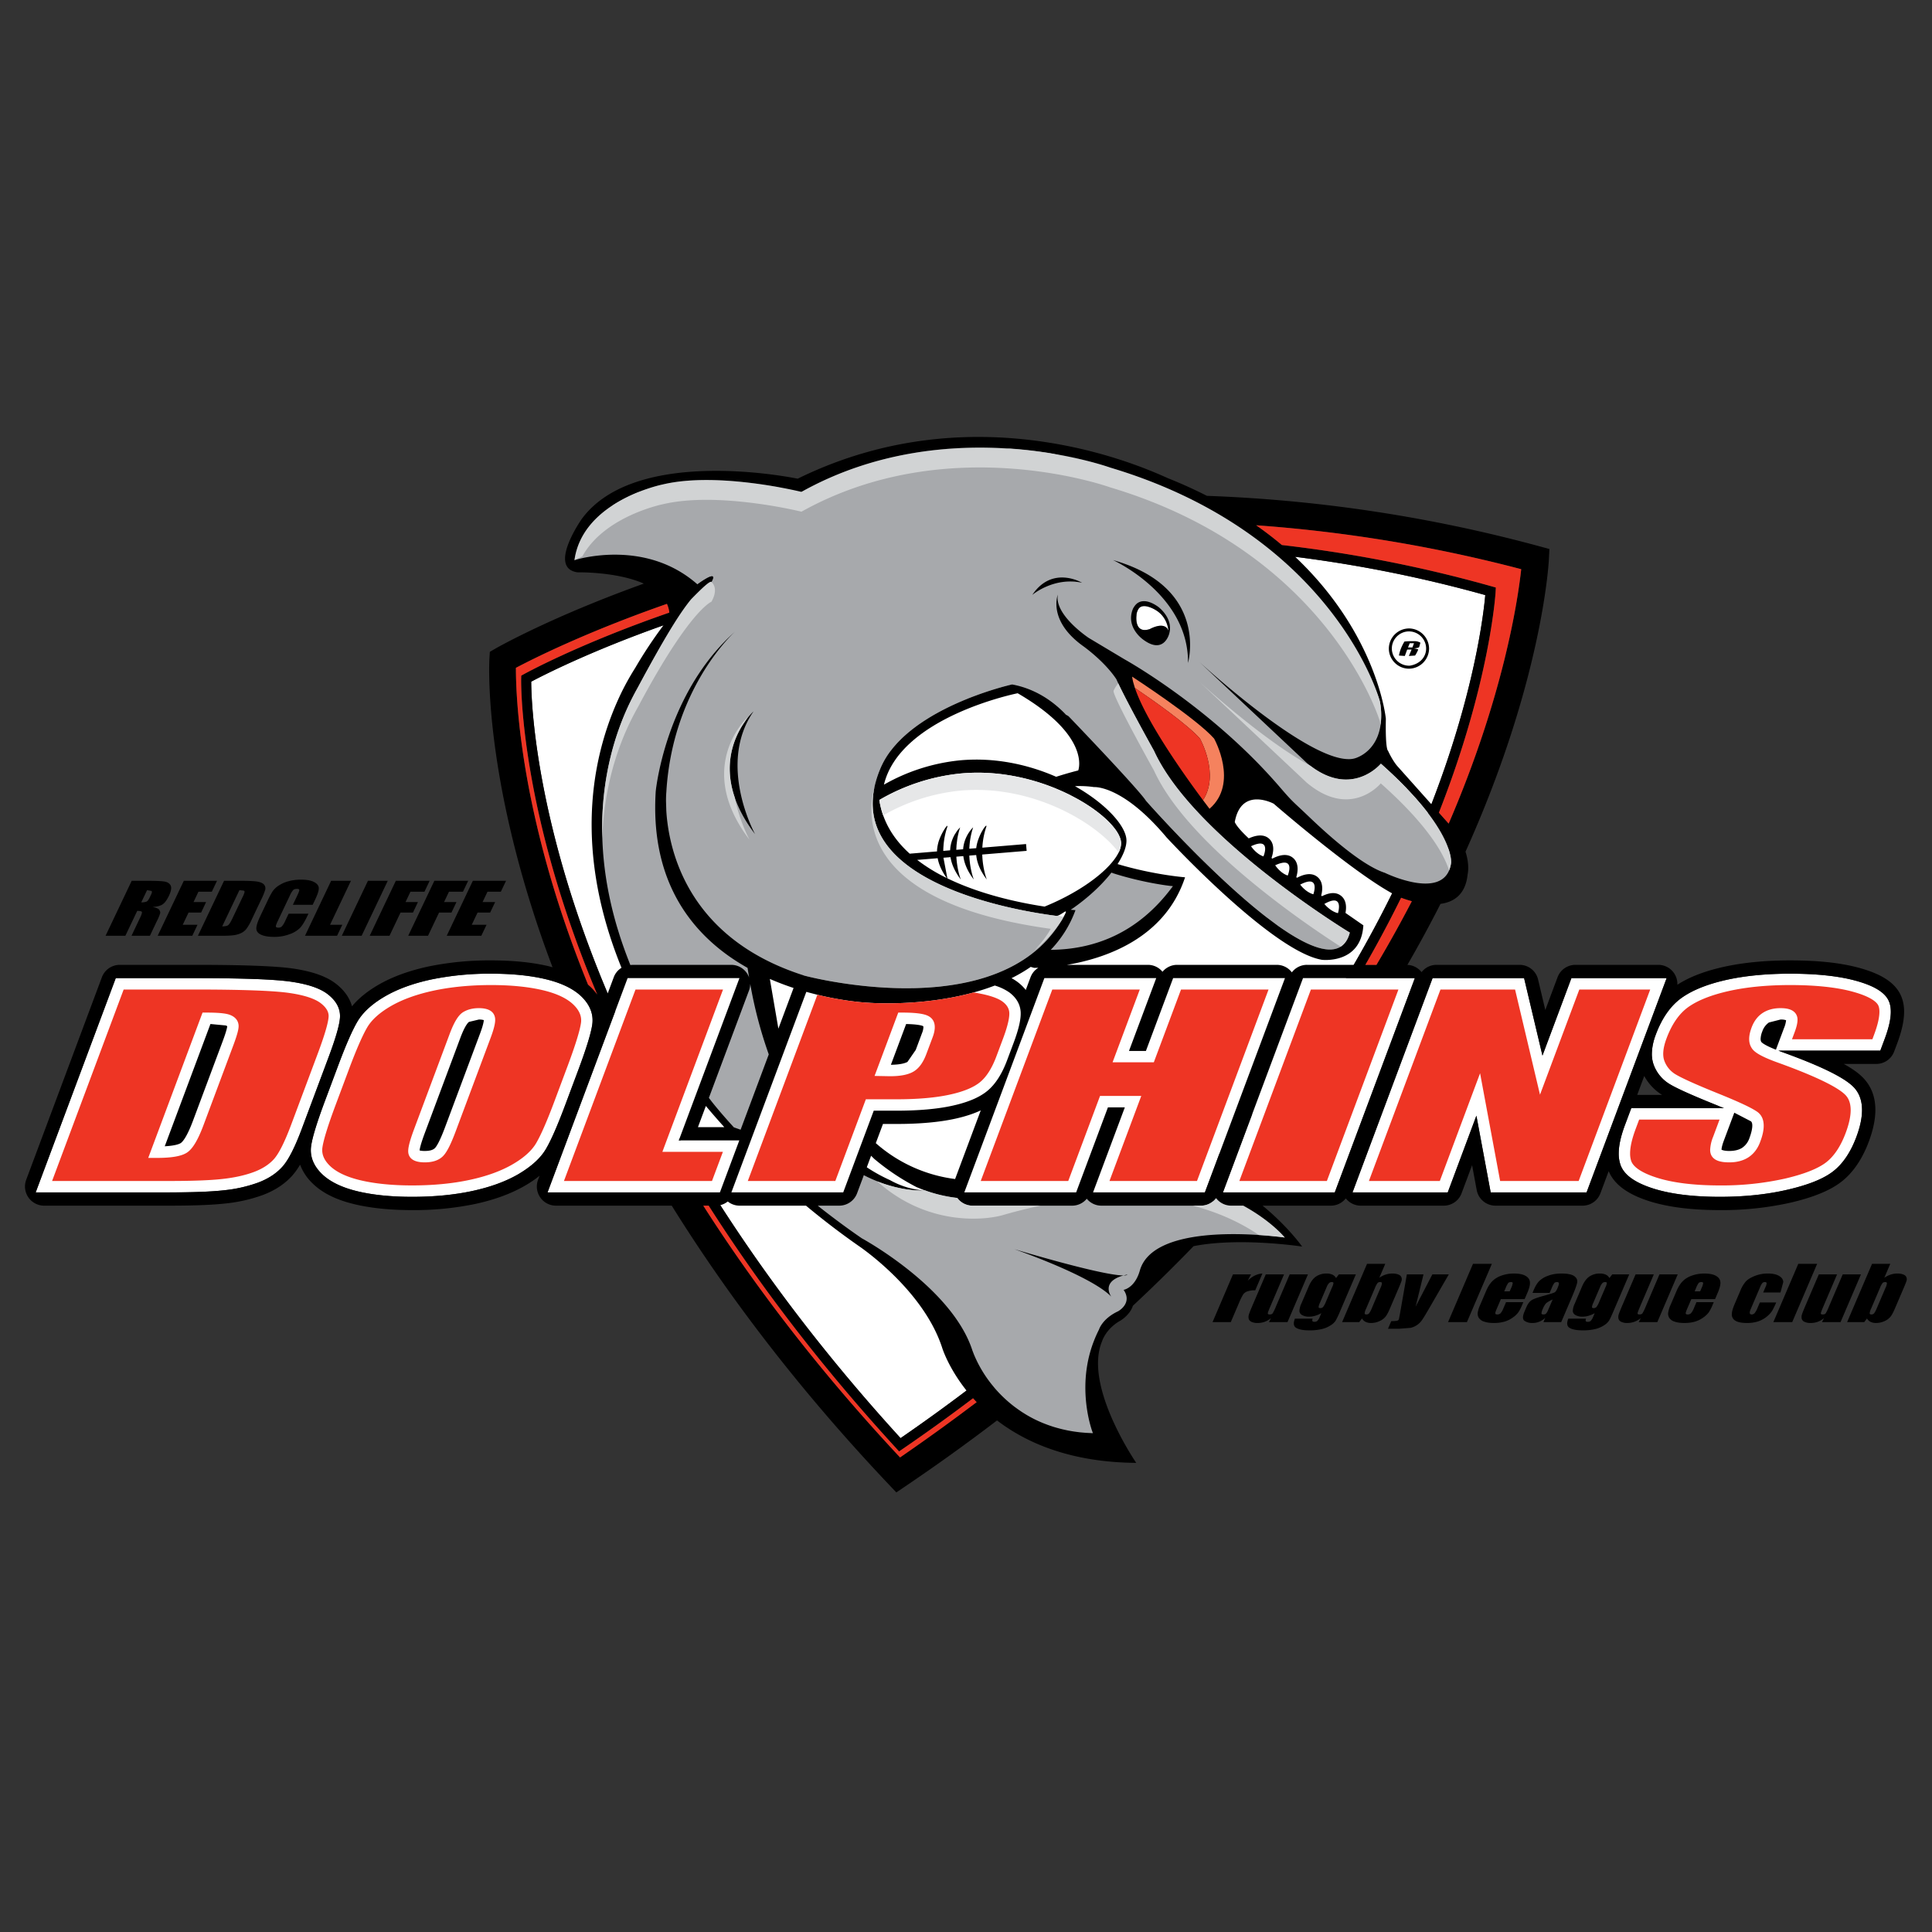 <svg clip-rule="evenodd" fill-rule="evenodd" stroke-linejoin="round" stroke-miterlimit="1.414" viewBox="0 0 80 80" xmlns="http://www.w3.org/2000/svg"><rect x="0" y="0" width="80" height="80" fill="#333333" stroke="none"/><path d="m25.479 41.866a47.613 47.613 0 0 1 -1.708-4.441c-1.673-5.115-1.772-8.548-1.775-9.199.707-.377 4.978-2.568 11.476-4.091 6.512-1.526 16.649-2.669 28.03.506-.079.903-.6 5.403-3.411 11.425a49.046 49.046 0 0 1 -2.36 4.437h2.855l-3.315 8.872h-4.631l1.219-3.261a56.68 56.68 0 0 1 -1.377 1.682l-.59 1.579h-.801c-3.362 3.679-7.322 7.093-11.8 10.175-3.256-3.567-5.805-7.003-7.801-10.175h-6.817zm48.162 1.64.134.05c1.658.598 2.641 1.085 3.008 1.488.213.237.32.545.32.921 0 .322-.078.694-.234 1.113-.239.638-.565 1.119-.968 1.429-.4.308-1.016.555-1.885.757-.842.195-1.782.294-2.796.294-1.117 0-2.047-.116-2.763-.344-.779-.249-1.224-.576-1.363-1.001a1.437 1.437 0 0 1 -.066-.451c0-.325.085-.711.256-1.169l.264-.705h3.835a26.603 26.603 0 0 0 -.464-.191c-.905-.367-1.483-.628-1.768-.799a1.56 1.56 0 0 1 -.67-.793 1.294 1.294 0 0 1 -.081-.465c0-.241.055-.51.165-.804.257-.687.619-1.199 1.076-1.523.444-.314 1.064-.562 1.843-.737.766-.171 1.655-.257 2.643-.257 1.081 0 1.984.095 2.684.282.757.204 1.209.47 1.384.814.066.133.099.292.099.481 0 .299-.084.672-.253 1.125l-.181.485zm-52.18 5.116c-.522.302-1.166.537-1.916.697-.741.159-1.575.239-2.479.239-.86 0-1.618-.076-2.252-.227-.657-.156-1.158-.4-1.488-.724-.355-.349-.504-.741-.441-1.164.054-.366.242-.977.575-1.867l.538-1.44c.324-.866.585-1.465.801-1.833.226-.385.613-.738 1.148-1.048.521-.302 1.166-.537 1.916-.697a11.936 11.936 0 0 1 2.48-.239c.86 0 1.617.076 2.251.227.658.157 1.158.4 1.488.724.356.349.504.741.441 1.165-.054.365-.242.975-.575 1.866l-.538 1.44c-.324.867-.586 1.466-.801 1.832-.227.387-.613.74-1.148 1.049zm38.487.753h-3.943l3.315-8.872h3.79l.76 3.208 1.199-3.208h3.943l-3.315 8.872h-3.971l-.591-3.177zm-52.938 0h-5.532l3.316-8.872h3.243c2.018 0 3.33.048 4.012.147.713.104 1.214.276 1.532.526.344.27.511.584.498.933-.011.3-.167.848-.476 1.675l-1.099 2.941c-.295.789-.56 1.309-.811 1.588-.253.281-.595.503-1.015.66a5.959 5.959 0 0 1 -1.401.314c-.514.058-1.277.088-2.267.088zm21.133-2.245-.035.093h.088l-.009-.016z" fill="#fff"/><path d="m57.175 31.619s.3-.741-.038-2.574c0 0-2.848-7.838-14.812-10.588l-9.138 1.911h-7.429l-1.971 2.827 5.092 1.002s.909-.68.579-.099c0 0-7.853 6.683-3.355 15.858l4.916.521 2.284-.08s8.184 2.203 10.742-2.437c0 0-9.662-.905-7.629-6.043l-.001.004c.974-2.579 5.491-3.58 5.491-3.58l2.232 1.252c.04.018 3.315 3.564 3.315 3.564s7.596 8.637 8.438 5.46l-5.874-4.799 2.523-1.282s3.412 3.587 6.672 4.819l1.235-1.618zm-9.567-5.569c-.658.213-.548-.566-.548-.566 0-.168.104-.298.104-.298.207-.237.7.081.7.081.389.239.494.62.52.849-.164-.423-.776-.066-.776-.066zm-16.589 14.543-2.14 4.865s1.933 1.611 2.019 1.661l1.154-3.296s-.484-2.264-1.033-3.23zm22.183 10.652-3.185-1.608-10.388-.199-1.326-.143s-.443-.049-.658-.105c.187.051.38.087.581.105 0 0-1.097.072-2.457-.631-.484.863-1.148 1.196-1.903 1.26 0 0 4.35 3.384 5.978 6.068 0 0 2.703 4.104 5.757 4.182l-.325-4.182.744-1.283 1.844-1.745c.656-2.321 5.338-1.719 5.338-1.719zm-4.637-14.549-2.545-.559-1.682 1.535-.827 1.658c3.443.833 5.054-2.634 5.054-2.634z" fill="#a7a9ac" fill-rule="nonzero"/><path d="m74.212 54.746h-.781l1.032-2.413h.781z"/><g fill-rule="nonzero"><path d="m39.202 36.357a7.061 7.061 0 0 1 -1.223-.75l.848-.07c.045.246.159.521.375.82zm17.794 3.595h-.459a49.582 49.582 0 0 0 1.483-2.777c.144.055.292.102.441.142a52.088 52.088 0 0 1 -1.465 2.635zm11.826 5.385h-1.029l.292-.782c.174.32.428.589.737.782zm-13.42-7.525c-.325-.077-.563-.382-.563-.382.836-.473.563.382.563.382zm-1.019-.782c-.321-.088-.545-.4-.545-.4.851-.443.545.4.545.4zm-1.061-.776c-.314-.103-.519-.425-.519-.425.869-.4.519.425.519.425zm-1.005-.793c-.311-.101-.514-.421-.514-.421.864-.402.514.421.514.421zm-22.326 11.211h-1.09l.327-.876c.231.276.486.569.763.876zm1.887-6.136c.322.139.649.264.982.374l-.629 1.684zm4.684 6.005h.557c.949 0 1.763-.072 2.421-.215.414-.09.768-.206 1.071-.347l-1.062 2.842a6.131 6.131 0 0 1 -3.284-1.486zm-5.895.238-.279-.098c-.611-.667-.933-1.087-.933-1.087l-.102-.133 1.662-4.448a.783.783 0 0 0 .05-.275c.173.994.43 1.971.768 2.922zm20.313 3.145h.501c1.183.649 1.721 1.321 1.721 1.321s-1.746-.257-3.364-.08c-1.213.133-2.355.509-2.633 1.422-.204.751-.679.823-.679.823.384.557-.226.886-.226.886-.664.31-.794.761-.794.761-.082.16-.152.319-.213.478-.551 1.42-.329 2.77-.161 3.417l.018.065.005.02.015.051.007.025.012.038.009.03.008.025.016.046.033.093-.269-.013-.089-.007-.171-.015-.105-.013-.148-.02-.11-.018-.133-.024-.114-.024-.121-.027-.115-.029-.111-.03-.118-.034-.097-.031-.123-.042-.075-.027-.147-.057a5.05 5.05 0 0 1 -.707-.35l-.017-.01-.149-.093-.019-.012-.159-.109-.146-.106a5.404 5.404 0 0 1 -.824-.776l-.133-.163a5.197 5.197 0 0 1 -.598-.945l-.064-.136-.059-.136-.008-.019-.044-.115-.01-.024-.045-.132c-.915-2.568-4.539-4.531-4.539-4.531a30.023 30.023 0 0 1 -1.822-1.353h.886a.792.792 0 0 0 .737-.511l.28-.749c1.231.637 2.247.637 2.428.632l.029-.001-.165-.02-.156-.025-.099-.02a3.516 3.516 0 0 1 -.954-.364 6.85 6.85 0 0 1 -.96-.531l.178-.478.127.126a9.413 9.413 0 0 0 1.744 1.167c.54.234 1.111.387 1.696.453l.029.034.031.038.019.019.058.052.066.05.076.044.094.039.076.023.036.007.055.01.093.005h4.127a.785.785 0 0 0 .604-.287.78.78 0 0 0 .6.287h4.127a.785.785 0 0 0 .626-.312c.148.196.38.312.626.312zm-9.095-9.42c.275-.137.542-.292.795-.467l.138.04.177-.003a.774.774 0 0 0 -.322.389l-.198.529a1.865 1.865 0 0 0 -.59-.488zm14.169-.552h-1.935a.784.784 0 0 0 -.626.311.784.784 0 0 0 -.625-.311h-4.128a.783.783 0 0 0 -.603.287.782.782 0 0 0 -.601-.287h-3.356c1.573-.264 4.053-1.084 4.891-3.625 0 0-1.286-.097-2.795-.548.256-.398.386-.756.366-1.022-.043-.584-.865-1.488-2.129-2.203.264-.013.528 0 .79.038 0 0 1.171-.1 2.999 2.08 0 0 4.357 4.723 6.439 5.072 0 0 1.615.192 1.713-1.428l-.741-.514c.039-.199.055-.518-.181-.707-.259-.209-.594-.085-.79.014l-.034-.025c.05-.187.104-.553-.151-.767-.283-.238-.67-.065-.85.029l-.031-.023c.054-.176.134-.567-.13-.795-.286-.247-.686-.065-.861.025l-.035-.027c.065-.179.156-.551-.088-.787-.269-.26-.673-.104-.854-.023-.297-.278-.507-.514-.579-.676.267-1.488 1.613-.76 1.613-.76s3.192 2.773 4.903 3.712a48.64 48.64 0 0 1 -1.591 2.96zm-19.452-7.461c.677-2.82 5.538-3.785 5.538-3.785 3.073 1.789 2.507 3.197 2.507 3.197s-.352.083-.914.262c-1.145-.502-2.535-.817-3.994-.68a7.937 7.937 0 0 0 -3.137 1.006zm2.464 3.026.292-.024c.043.274.167.585.427.926 0 0-.154-.385-.184-.946l.288-.024c.036.284.159.611.434.97 0 0-.162-.405-.186-.991l.286-.023c.028.294.149.636.438 1.014 0 0-.17-.426-.188-1.035l1.838-.152-.024-.282-1.81.15c.014-.286.067-.57.157-.842s-.354.321-.41.863l-.287.023c.011-.274.056-.575.159-.886 0 0-.374.338-.415.908l-.284.023.012-.204.027-.221c.023-.149.058-.3.107-.455l.015-.051-.085.093-.046.059-.106.164-.045.091-.013.028-.032.08-.011.027-.034.112-.006.027-.02.099-.006.037-.013.135-.283.024.004-.123.01-.129c.021-.25.071-.491.148-.724s-.253.23-.365.629l-.02.08-.017.087-.005.041a.856.856 0 0 0 -.012.16l-.492.041-.64.053c-.65-.585-1.119-1.315-1.258-2.223a8.314 8.314 0 0 1 3.382-1.099c1.423-.132 2.795.161 3.918.621l.277.12.028.012.253.12.394.209.024.014.206.122.034.021.194.125.024.015.097.067.049.035.195.146.1.081.073.06.059.052.098.088.045.044.079.078.041.044.075.083.028.032.099.126.068.099.011.018.054.093.051.111.008.019.028.091.004.016.014.091c.052.698-1.258 1.883-3.167 2.66-1.075-.164-2.651-.501-4.025-1.17zm5.272 2.155c.707-.484 1.282-1.027 1.682-1.535 1.383.447 2.545.559 2.545.559-1.47 2.002-3.332 2.621-5.054 2.634.43-.451.785-.993 1.022-1.643zm-7.903-5.802-.019.047c-1.81 4.576 5.655 5.794 7.31 6.006.203.026.586-.446.319.037a4.987 4.987 0 0 1 -1.023 1.289c-1.472 1.321-3.623 1.676-5.528 1.671-2.271-.006-4.191-.523-4.191-.523-4.415-1.399-5.446-4.584-5.668-6.351a6.49 6.49 0 0 1 -.045-.482l-.012-.384c-.001-.238.013-.375.013-.375.247-4.198 2.662-6.483 2.838-6.644-2.391 2.127-3.069 5.263-3.232 6.279l-.016.106-.013.086-.016.138c-.216 3.454 1.237 5.546 3.021 6.814.252.178.513.343.782.494l.064.399a.788.788 0 0 0 -.74-.525h-4.127l-.049.004c-.166-.407-.315-.82-.449-1.239l-.093-.3c-1.458-4.882-.003-8.313.649-9.575l.075-.144.192-.353.179-.331.024-.043.356-.637.15-.26.036-.062.134-.227.043-.07.099-.163.062-.101.088-.142.061-.096.072-.113.092-.142.036-.054.143-.214c.151-.221.289-.414.416-.579l.117-.152.02-.025.092-.113.023-.027.102-.121c.435-.499.636-.575.636-.575.33-.581-.579.099-.579.099a4.819 4.819 0 0 0 -.744-.54c-1.665-.98-3.496-.673-4.125-.522l-.072.018-.042.011-.018.005-.027.007-.034.01-.03.009c.08-.576.322-1.052.645-1.446 1.066-1.301 3.021-1.691 3.021-1.691 1.509-.356 3.507-.111 4.702.099.626.111-.054.815 1.032.211a14.071 14.071 0 0 1 3.453-1.361c4.935-1.236 9.199.316 9.337.357l.413.128.147.048.25.083.235.083.149.053.286.107.088.033.315.126.048.019.333.139.021.009.345.153.339.158a17.441 17.441 0 0 1 4.422 2.997c2.242 2.101 3.263 4.243 3.617 5.127l.077.2.028.08.037.106.01.032c.04.206.059.416.056.626-.018 1.322-.896 1.655-.999 1.698a.842.842 0 0 1 -.325.065c-1.776.039-6.04-3.872-6.199-4.019l4.44 4.175c.156.132.323.251.498.355.428.251.816.339 1.152.334.883-.012 1.429-.648 1.429-.648l.286.259.218.204.056.053.2.195.049.049.156.158.054.055.358.385.073.082.194.226.053.063.139.172.023.029.08.104c.172.224.331.458.477.701l.079.138c.458.822.402 1.233.402 1.233-.124.886-.917.931-1.619.786a5.085 5.085 0 0 1 -.661-.19l-.094-.035-.022-.009-.095-.037-.158-.067-.052-.024-.038-.018a2.701 2.701 0 0 1 -.301-.121c-.867-.408-1.985-1.381-2.821-2.181-.695-.665-.671-.599-1.197-1.211a22.244 22.244 0 0 0 -1.673-1.746c-2.41-2.265-4.776-3.574-4.776-3.574l-1.5-.897c-.084-.057-1.43-.975-1.276-1.794-.003.007-.335.838.595 1.756.136.134.283.257.438.368 0 0 .144.101.349.271.302.251.736.652 1.04 1.108.355.799 1.417 2.71 1.548 2.946l.014.024c1.643 3.599 8.104 7.525 8.104 7.525-.138.52-.457.722-.893.699-.557-.03-1.306-.428-2.117-1.009l-.427-.319c-2.345-1.811-5.001-4.831-5.001-4.831-.397-.576-3.202-3.494-3.202-3.494l-.028-.021-.085-.049c-.523-.549-1.256-1.071-2.232-1.252 0 0-3.458.766-4.975 2.686a3.327 3.327 0 0 0 -.496.843zm.835 28.479c-3.403-3.64-6.065-7.16-8.148-10.425h.222c2.002 3.142 4.542 6.531 7.763 10.043l.122.134.149-.103a75.924 75.924 0 0 0 2.914-2.098l.15.162zm-6.645-10.425h2.75c.698.582 1.42 1.134 2.164 1.655 0 0 2.674 1.779 3.472 4.223 0 0 .246.818 1.01 1.777a76.502 76.502 0 0 1 -2.73 1.971c-3.076-3.37-5.521-6.623-7.465-9.648a.783.783 0 0 0 .309-.151.781.781 0 0 0 .49.173zm32.365-26.355c-.141 1.29-.733 5.266-3.004 10.535l-.404-.453c2.13-5.418 2.347-9.114 2.349-9.156l.009-.167-.16-.045a55.168 55.168 0 0 0 -8.701-1.715 15.05 15.05 0 0 0 -1.065-.819c3.707.268 7.381.877 10.976 1.82zm-9.36-.513c2.532.32 5.167.83 7.872 1.585-.067.758-.445 4.056-2.231 8.662l-1.409-1.579s-.182-.195-.389-.641c0 0-.112-.027-.088-1.323 0 0-.329-3.464-3.755-6.704zm-32.267 4.637v-.039c.733-.388 2.933-1.491 6.253-2.649.05.111.084.23.099.361-3.784 1.31-5.998 2.536-6.029 2.554l-.103.057-.003.119c-.001.036-.084 3.702 1.787 9.435a47.095 47.095 0 0 0 1.364 3.651 2.406 2.406 0 0 0 -.264-.306l-.118-.106a46.694 46.694 0 0 1 -1.273-3.518c-1.537-4.864-1.705-8.317-1.713-9.559zm4.389.943c-1.106 2.264-2.149 6.193-.017 11.438a.783.783 0 0 0 -.32.389l-.251.673a47.173 47.173 0 0 1 -1.393-3.711c-1.673-5.115-1.772-8.548-1.775-9.199.457-.243 2.403-1.245 5.476-2.333a18.384 18.384 0 0 0 -1.171 1.767c-.171.27-.36.596-.549.976zm7.712 12.455.028.008.299.078.055.014c1.209.294 2.094.329 2.094.329s2.182.183 4.388-.428c.292-.08.581-.175.864-.283.214.062.417.158.601.284.294.22.453.495.471.817l.001.064c0 .283-.095.676-.289 1.197l-.274.731c-.214.574-.491 1.002-.822 1.273s-.808.472-1.457.613c-.619.135-1.394.203-2.304.203h-.939l-1.264 3.383h-4.631l3.103-8.303zm16.428 8.283h-4.631l1.316-3.521h-.7l-1.316 3.521h-4.631l3.315-8.872h4.632l-1.128 3.015h.701l1.127-3.015h4.631zm5.378 0h-4.63l3.315-8.872h4.631zm10.427 0h-3.971l-.592-3.176-1.186 3.176h-3.943l3.315-8.872h3.789l.761 3.209 1.199-3.209h3.943zm12.162-5.869h-4.218l.133.05c1.658.598 2.642 1.085 3.008 1.489.214.237.321.545.321.921 0 .321-.078.693-.235 1.112-.238.638-.564 1.119-.968 1.43-.4.307-1.016.555-1.884.756-.842.196-1.783.295-2.796.295-1.117 0-2.047-.116-2.764-.345-.778-.249-1.224-.576-1.362-1.001a1.43 1.43 0 0 1 -.066-.45c0-.325.085-.712.255-1.169l.264-.706h3.835l-.463-.19c-.905-.367-1.484-.628-1.769-.8a1.558 1.558 0 0 1 -.669-.793 1.289 1.289 0 0 1 -.081-.464c.007-.276.063-.549.165-.805.256-.686.618-1.199 1.076-1.522.443-.315 1.063-.563 1.843-.738.766-.17 1.655-.257 2.642-.257 1.082 0 1.985.095 2.685.283.757.203 1.209.469 1.383.814.067.132.1.291.1.48 0 .3-.085.672-.254 1.125zm-49.751 3.717h2.505l-.803 2.152h-7.137l3.315-8.872h4.631zm-6.648 1.4c-.521.302-1.165.536-1.915.697-.742.158-1.576.239-2.48.239-.86 0-1.617-.076-2.251-.227-.658-.157-1.159-.401-1.489-.724-.355-.35-.503-.741-.44-1.165.054-.365.242-.976.575-1.867l.538-1.44c.323-.865.585-1.465.801-1.832.226-.386.612-.739 1.148-1.049.521-.302 1.165-.536 1.916-.697a11.933 11.933 0 0 1 2.479-.239c.86 0 1.618.076 2.252.228.657.156 1.158.4 1.488.723.355.349.503.741.441 1.165-.055.365-.243.976-.575 1.867l-.538 1.439c-.325.867-.587 1.467-.802 1.833-.216.369-.578.708-1.148 1.049zm-14.451.752h-5.531l3.315-8.872h3.243c2.018 0 3.331.049 4.013.148.713.104 1.214.276 1.531.525.344.27.512.584.499.934-.011.3-.167.847-.476 1.674l-1.1 2.942c-.294.789-.56 1.308-.811 1.587-.253.282-.594.504-1.015.66a5.842 5.842 0 0 1 -1.4.314c-.515.058-1.278.088-2.268.088zm1.027-9.422h-3.079a.792.792 0 0 0 -.737.511l-3.139 8.4a.794.794 0 0 0 .736 1.061h5.192c1.025 0 1.787-.03 2.33-.091a6.425 6.425 0 0 0 1.53-.345c.505-.188.92-.459 1.233-.808.122-.141.231-.293.324-.455.111.293.287.558.514.774.408.401.979.684 1.746.867.676.161 1.476.242 2.379.242.871.007 1.741-.077 2.595-.251.806-.173 1.505-.428 2.076-.76.225-.129.427-.267.607-.413l-.067.179a.793.793 0 0 0 .737 1.061h4.802c2.234 3.59 5.156 7.494 8.977 11.533l.323.341.388-.263a80.167 80.167 0 0 0 3.782-2.718c1.226.938 3.062 1.737 5.764 1.757 0 0-2.191-3.182-1.417-5.03 0 0 .153-.524.769-.864 0 0 .389-.23.509-.611a68.018 68.018 0 0 0 2.513-2.468c1.913-.379 4.496.017 4.496.017s-.569-.814-1.638-1.694h2.826a.79.79 0 0 0 .62-.302c.148.19.376.301.617.302h3.44a.788.788 0 0 0 .736-.511l.436-1.165.192 1.034c.071.37.397.641.774.642h3.611a.788.788 0 0 0 .736-.511l.343-.918c.229.548.778.955 1.677 1.242.771.246 1.757.371 2.931.371.982.008 1.961-.096 2.92-.308.947-.221 1.632-.501 2.096-.857.486-.374.873-.937 1.148-1.673.18-.484.271-.922.271-1.312 0-.511-.155-.94-.464-1.283-.147-.162-.376-.36-.845-.62h1.349a.79.79 0 0 0 .737-.511l.124-.331c.193-.517.289-.951.289-1.32 0-.275-.053-.514-.159-.725-.253-.5-.803-.849-1.732-1.099-.758-.203-1.682-.301-2.828-.301-1.027 0-1.957.091-2.762.27-.791.178-1.416.42-1.908.738l.001-.039a.792.792 0 0 0 -.785-.785h-3.44a.79.79 0 0 0 -.736.511l-.508 1.359-.3-1.265a.787.787 0 0 0 -.765-.605h-3.44a.784.784 0 0 0 -.619.303.784.784 0 0 0 -.587-.301c.48-.83.937-1.672 1.371-2.527.548-.073 1.041-.383 1.124-1.228 0 0 .094-.369-.089-.932 3.154-7.003 3.441-11.878 3.452-12.089l.023-.445-.431-.117a60.962 60.962 0 0 0 -13.75-2.084 19.6 19.6 0 0 0 -1.57-.712c-.534-.214-7.681-3.778-15.378.002 0 0-6.679-1.418-8.941 1.669 0 0-1.427 2.027-.177 2.208 0 0 1.619-.035 2.748.467-3.796 1.365-5.984 2.6-6.116 2.675l-.26.149-.018.299c-.009.162-.207 4.048 1.737 10.231.268.852.561 1.697.878 2.532l-.158-.042c-.676-.161-1.477-.242-2.38-.242a12.497 12.497 0 0 0 -2.595.251c-.806.173-1.505.428-2.076.759-.458.265-.825.564-1.096.891-.081-.294-.267-.622-.655-.927-.395-.31-.981-.518-1.791-.637-.71-.103-2.048-.153-4.093-.153zm36.768-15.822s-1.231-.737-2.059.504c0 0 .884-.758 2.059-.504zm2.804 1.92c-.658.213-.548-.566-.548-.566 0-.168.104-.298.104-.298.207-.237.7.081.7.081.389.239.494.62.52.849-.147-.378-.652-.133-.776-.066zm.355-.921c-.571-.406-.851-.184-.933-.092-.06.063-.111.158-.111.158-.339.8.447 1.311.447 1.311.839.6 1.05-.27 1.05-.27l.004-.017c.148-.566-.334-.992-.457-1.09zm1.23 2.323s.895-3.129-3.106-4.26c0 0 3.139 1.42 3.106 4.26zm-17.928 7.087s-1.588-2.88-.063-5.082c0 0-2.258 2.041.063 5.082zm27.105-6.974h-.027a.717.717 0 0 1 -.71-.71c0-.389.321-.71.71-.71l.027.001c.379.014.683.33.683.709 0 .35-.258.645-.683.71zm0-1.542h-.028a.84.84 0 0 0 -.833.833c0 .456.376.833.833.833l.029-.001a.84.84 0 0 0 .804-.832.841.841 0 0 0 -.805-.833zm.18.612-.065.174h-.182l.036-.088.036-.086zm-.282.263h.182l-.112.264.257-.017c.05-.076.093-.157.128-.241 0-.009-.005-.015-.014-.019l-.025-.008-.046-.011-.047-.01-.054-.006.029-.002a.93.93 0 0 0 .164-.031l.034-.021.05-.175-.014-.021-.025-.011-.087-.029-.071-.01-.127-.001c-.123 0-.235.005-.335.016a1.962 1.962 0 0 0 -.145.29 1.548 1.548 0 0 0 -.083.29l.244.017zm14.98 15.441a.73.73 0 0 0 -.276.373.897.897 0 0 0 -.069.307c0 .051.009.093.029.124.008.012.09.12.605.323l.336-.898c.044-.103.073-.212.085-.323a.675.675 0 0 0 -.232-.028zm-1.434 3.735-.434 1.158c-.082.222-.095.33-.095.375.03.014.117.052.319.052.222 0 .403-.045.537-.132a.785.785 0 0 0 .297-.395c.081-.216.121-.397.121-.523 0-.087-.019-.149-.058-.179zm-33.895-2.599.26-.697a.702.702 0 0 0 .057-.243l-.005-.041c-.022-.014-.16-.08-.71-.091l-.631 1.687c.387-.004.588-.065.686-.118zm-29.205-1.073-1.892 5.063c.432-.024.604-.093.668-.137.064-.045.241-.224.502-.923l1.224-3.276c.173-.462.191-.602.192-.635-.004-.005-.018-.016-.061-.032zm10.708-.088c-.024.015-.157.118-.36.663l-1.467 3.926c-.18.48-.214.668-.221.732.03.01.091.024.215.024.204 0 .347-.041.425-.124.057-.06.188-.252.415-.859l1.444-3.864c.14-.373.158-.523.16-.571a.647.647 0 0 0 -.205-.024zm27.256 10.462-.158.038c.164 0 .158-.038.158-.038zm-.66.918s-.463-.613.502-.88c-.33 0-1.353-.154-4.521-1.089 0 0 3.173 1.093 4.019 1.969zm-39.928-16.835.183.033c.026.023.022.07-.013.142l-.059.125c-.048.101-.095.16-.141.178a.629.629 0 0 1 -.211.028zm-.898 1.888.49-1.029c.115 0 .179.014.192.043s-.009.105-.067.227l-.361.759h.762l.286-.602c.057-.108.104-.22.14-.337.006-.041-.008-.086-.041-.135-.032-.048-.123-.087-.273-.116.186-.013.324-.049.414-.11s.177-.179.262-.356c.091-.194.115-.335.071-.423-.045-.089-.131-.144-.258-.165-.127-.022-.385-.032-.773-.032h-.582l-1.082 2.276zm4.722-1.888.179.02c.027.014.038.035.033.064a.952.952 0 0 1 -.08.199l-.421.886c-.072.152-.131.245-.175.279-.044.035-.128.052-.249.052zm-.679 1.888c.151.002.303-.005.453-.023.105-.016.2-.043.285-.082a.619.619 0 0 0 .217-.162c.094-.127.173-.264.235-.409l.379-.798c.072-.139.132-.284.179-.433a.237.237 0 0 0 -.042-.201c-.045-.06-.131-.103-.259-.129-.127-.026-.39-.039-.788-.039h-.616l-1.082 2.276zm11.504-1.823.216-.453h-1.375l-1.081 2.276h1.432l.216-.453h-.613l.241-.506h.521l.207-.435h-.521l.204-.429zm-1.568 0 .215-.453h-1.4l-1.082 2.276h.82l.456-.959h.514l.207-.435h-.514l.204-.429zm-1.595 0 .215-.453h-1.4l-1.082 2.276h.82l.456-.959h.515l.206-.435h-.514l.204-.429zm-2.601 1.823 1.082-2.276h-.821l-1.082 2.276zm-1.309-.453.866-1.823h-.82l-1.082 2.276h1.328l.216-.453zm-4.895-1.37.215-.453h-1.374l-1.082 2.276h1.433l.215-.453h-.612l.241-.506h.521l.206-.435h-.521l.204-.429zm4.177.541.103-.217c.101-.213.151-.37.149-.471-.002-.1-.065-.185-.191-.252-.126-.068-.31-.101-.553-.101-.178 0-.347.021-.505.065a1.353 1.353 0 0 0 -.408.179.893.893 0 0 0 -.253.237 3.28 3.28 0 0 0 -.199.369l-.315.664c-.106.223-.16.39-.162.501s.06.198.187.261c.127.062.311.094.552.094.218.003.435-.035.639-.111.161-.053.308-.142.43-.259.093-.098.196-.265.308-.5l.042-.089h-.821l-.136.287a.936.936 0 0 1 -.143.239.203.203 0 0 1 -.147.051c-.065 0-.099-.017-.102-.051-.002-.034.023-.106.076-.217l.503-1.06a.866.866 0 0 1 .136-.226c.035-.035.087-.052.156-.052.062 0 .094.014.099.043.004.029-.021.101-.076.217l-.19.399zm47.794 17.281 1.033-2.413h-.782l-1.032 2.413zm-9.778 0 .334-.781c.05-.127.11-.25.18-.367a.361.361 0 0 1 .173-.125.973.973 0 0 1 .326-.044l.297-.695c-.215.011-.418.11-.609.297l.138-.261h-.749l-.845 1.976zm2.349 0 .846-1.976h-.756l-.568 1.327a1.94 1.94 0 0 1 -.138.287c-.024.03-.064.045-.122.045-.053 0-.079-.015-.079-.043 0-.029.033-.12.099-.274l.574-1.342h-.756l-.57 1.333c-.072.17-.116.283-.132.34a.319.319 0 0 0 -.004.165c.013.052.051.095.112.126a.58.58 0 0 0 .263.048.825.825 0 0 0 .547-.203l-.084.167zm15.313 0 .845-1.976h-.756l-.567 1.327a1.946 1.946 0 0 1 -.139.287c-.024.03-.064.045-.121.045-.054 0-.08-.015-.08-.043 0-.029.033-.12.099-.274l.574-1.342h-.755l-.571 1.333c-.072.17-.116.283-.132.34a.319.319 0 0 0 -.004.165c.013.052.051.095.112.126a.582.582 0 0 0 .264.048.863.863 0 0 0 .547-.203l-.085.167zm7.587 0 .845-1.976h-.755l-.568 1.327a1.94 1.94 0 0 1 -.138.287c-.024.03-.064.045-.121.045-.054 0-.081-.015-.08-.043 0-.029.033-.12.099-.274l.574-1.342h-.756l-.57 1.333c-.072.17-.117.283-.132.34a.319.319 0 0 0 -.004.165c.013.052.05.095.112.126a.58.58 0 0 0 .263.048.825.825 0 0 0 .547-.203l-.085.167zm-5.813-1.275h-.228l.061-.143a.873.873 0 0 1 .106-.203c.023-.025.062-.037.117-.037.043 0 .066.014.068.044a.651.651 0 0 1 -.063.196zm-.366.323h.983l.112-.262c.082-.192.118-.341.108-.447-.011-.106-.071-.191-.182-.255s-.272-.096-.485-.096c-.174 0-.339.027-.496.08-.156.053-.285.13-.387.229-.101.1-.189.236-.263.409l-.246.576a1.192 1.192 0 0 0 -.104.336.325.325 0 0 0 .051.212.403.403 0 0 0 .221.151c.107.037.24.055.4.055.166 0 .311-.019.436-.056.123-.036.239-.093.343-.168.086-.058.162-.129.226-.21.059-.089.11-.183.15-.282l.062-.146h-.716l-.111.26a.689.689 0 0 1 -.115.198.188.188 0 0 1 -.139.051c-.047 0-.073-.013-.079-.039-.005-.025.011-.083.049-.172zm-7.52-.323h-.227l.061-.143a.873.873 0 0 1 .106-.203c.023-.025.062-.037.116-.037.044 0 .067.014.068.044a.65.65 0 0 1 -.062.196zm-.366.323h.983l.113-.262c.082-.192.118-.341.107-.447-.01-.106-.071-.191-.182-.255-.11-.064-.272-.096-.484-.096-.174 0-.339.027-.496.08s-.285.13-.387.229c-.102.1-.189.236-.263.409l-.246.576c-.051.106-.086.22-.105.336a.325.325 0 0 0 .051.212.409.409 0 0 0 .222.151c.107.037.24.055.4.055.147.002.294-.017.436-.056.123-.036.239-.093.342-.168a.94.94 0 0 0 .226-.21c.06-.088.11-.183.15-.282l.063-.146h-.716l-.112.26a.686.686 0 0 1 -.114.198.188.188 0 0 1 -.139.051c-.047 0-.074-.013-.079-.039-.006-.025.011-.083.049-.172zm2.144.014-.173.404a.634.634 0 0 1 -.1.182c-.024.023-.06.035-.108.035-.05 0-.077-.015-.082-.044a.542.542 0 0 1 .059-.197.84.84 0 0 1 .116-.204c.04-.048.136-.106.288-.176zm-.125-.271.088-.206a.88.88 0 0 1 .106-.204c.023-.026.061-.039.113-.039.045 0 .07.015.076.046.007.031-.012.098-.056.201a.516.516 0 0 1 -.096.163c-.029.027-.184.079-.467.156-.263.072-.435.134-.516.188-.082.053-.155.154-.218.302l-.069.162c-.086.199-.086.328 0 .387a.554.554 0 0 0 .326.089.744.744 0 0 0 .532-.215l-.076.179h.736l.424-.992c.14-.326.219-.542.238-.647.018-.104-.022-.193-.121-.265-.1-.072-.277-.108-.533-.108-.213 0-.401.032-.561.096a1.016 1.016 0 0 0 -.361.219c-.08.084-.153.202-.218.355l-.057.133zm-7.006-.204-.354.829a.971.971 0 0 1 -.116.221.141.141 0 0 1 -.111.046c-.046 0-.07-.015-.073-.045a.58.58 0 0 1 .064-.203l.362-.848a.873.873 0 0 1 .108-.205.14.14 0 0 1 .107-.04c.047 0 .072.015.074.046a.536.536 0 0 1 -.061.199zm.2-1h-.755l-1.032 2.413h.709l.114-.152c.034.061.086.11.149.141a.504.504 0 0 0 .226.047.822.822 0 0 0 .352-.078.65.65 0 0 0 .249-.185c.055-.071.113-.179.175-.324l.381-.89c.062-.146.099-.242.11-.286a.209.209 0 0 0 -.013-.137c-.02-.047-.062-.083-.127-.109a.675.675 0 0 0 -.252-.039.905.905 0 0 0 -.268.043 1.05 1.05 0 0 0 -.264.131zm16.365 1.186.115-.432c-.003-.102-.059-.186-.171-.253-.111-.066-.265-.1-.462-.1a1.447 1.447 0 0 0 -.548.101c-.167.067-.29.143-.369.228a1.342 1.342 0 0 0 -.226.38l-.24.562c-.083.192-.12.341-.114.446a.295.295 0 0 0 .161.244c.1.058.256.087.469.087.152.002.303-.019.449-.063.236-.077.442-.228.585-.431.065-.115.123-.234.174-.356h-.677l-.1.234a.786.786 0 0 1 -.116.208.164.164 0 0 1 -.126.055c-.043 0-.068-.018-.076-.053-.007-.035.005-.088.035-.158l.396-.928a.593.593 0 0 1 .094-.166.142.142 0 0 1 .102-.036c.043 0 .067.014.071.042a.396.396 0 0 1 -.045.161l-.098.228zm4.346-.186-.354.829a.971.971 0 0 1 -.116.221.141.141 0 0 1 -.111.046c-.046 0-.07-.015-.073-.045a.602.602 0 0 1 .064-.203l.362-.848a.84.84 0 0 1 .109-.205c.025-.027.06-.04.106-.04.047 0 .072.015.074.046a.536.536 0 0 1 -.061.199zm.2-1h-.755l-1.032 2.413h.709l.114-.152c.034.061.086.11.149.141a.504.504 0 0 0 .226.047.822.822 0 0 0 .352-.078.65.65 0 0 0 .249-.185c.055-.071.113-.179.175-.324l.381-.89c.062-.146.099-.242.11-.286a.209.209 0 0 0 -.013-.137c-.02-.047-.062-.083-.127-.109a.675.675 0 0 0 -.252-.039.905.905 0 0 0 -.268.043 1.14 1.14 0 0 0 -.264.131zm-20.34 2.688.474-.037a.786.786 0 0 0 .476-.323c.058-.082.152-.236.283-.462l.827-1.429h-.681l-.694 1.337.327-1.337h-.689l-.289 1.65-.041.207a.106.106 0 0 1 -.079.063 1.242 1.242 0 0 1 -.236.014l-.136.317zm8.55-1.725-.26.608a.917.917 0 0 1 -.114.214.15.15 0 0 1 -.118.047c-.044 0-.068-.013-.07-.039a.485.485 0 0 1 .052-.171l.282-.659a.52.52 0 0 1 .099-.166.157.157 0 0 1 .111-.042c.045 0 .069.012.072.036a.523.523 0 0 1 -.054.172zm.981-.526h-.704l-.117.152a.323.323 0 0 0 -.149-.141.56.56 0 0 0 -.239-.047.754.754 0 0 0 -.44.124c-.12.082-.22.217-.301.404l-.306.717a.793.793 0 0 0 -.081.302c.002.071.038.129.107.172.095.05.202.073.309.066a.82.82 0 0 0 .241-.037c.087-.026.172-.062.251-.107l-.064.15a.539.539 0 0 1 -.101.169c-.03.027-.073.04-.13.04-.08 0-.101-.044-.063-.132h-.736c-.077.192-.057.321.061.387s.297.098.537.098c.171.003.343-.015.51-.052a1.17 1.17 0 0 0 .368-.154.7.7 0 0 0 .207-.191c.038-.06.101-.192.188-.398zm-12.301.526-.259.608a.884.884 0 0 1 -.115.214c-.028.032-.068.047-.118.047-.044 0-.067-.013-.07-.039a.507.507 0 0 1 .052-.171l.282-.659a.52.52 0 0 1 .099-.166.157.157 0 0 1 .111-.042c.045 0 .069.012.072.036a.474.474 0 0 1 -.054.172zm.981-.526h-.704l-.116.152a.328.328 0 0 0 -.149-.141.568.568 0 0 0 -.24-.047.754.754 0 0 0 -.44.124c-.12.082-.22.217-.3.404l-.307.717a.793.793 0 0 0 -.081.302c.002.071.038.129.107.172.095.05.202.073.309.066a.82.82 0 0 0 .241-.037c.087-.026.172-.062.251-.107l-.064.15a.508.508 0 0 1 -.1.169c-.031.027-.074.04-.131.04-.079 0-.1-.044-.063-.132h-.736c-.077.192-.057.321.061.387s.297.098.538.098c.171.003.342-.015.509-.052a1.17 1.17 0 0 0 .368-.154.69.69 0 0 0 .208-.191c.07-.129.133-.262.188-.398z"/><path d="m39.793 32.027a8.314 8.314 0 0 0 -3.382 1.099c.034.223.088.436.16.638a7.954 7.954 0 0 1 3.168-1.023c2.985-.28 5.677 1.331 6.581 2.559a.82.82 0 0 0 .101-.42c-.077-1.036-3.205-3.169-6.628-2.853z" fill="#e6e7e8"/><path d="m50.273 30.582c-.745-.844-3.395-2.564-3.395-2.564.019.141.06.299.116.469.84.571 2.194 1.529 2.693 2.095 0 0 .829 1.478.126 2.55.168.226.271.358.271.358 1.226-1.062.189-2.908.189-2.908z" fill="#f5825e"/></g><path d="m29.344 49.924c2.002 3.142 4.542 6.531 7.763 10.043l.122.134.149-.103a74.122 74.122 0 0 0 2.914-2.099c.048.054.097.107.149.161a79.173 79.173 0 0 1 -3.171 2.289c-3.403-3.64-6.065-7.16-8.148-10.425zm-5.593-8.318c-.267-.263-.693-.465-1.266-.602-.599-.142-1.319-.215-2.143-.215-.869 0-1.67.078-2.381.23-.701.15-1.3.366-1.778.643-.464.269-.793.565-.977.879-.199.339-.457.931-.766 1.76l-.538 1.439c-.317.848-.502 1.443-.551 1.771-.04.27.06.518.305.759.268.263.694.465 1.267.602.598.142 1.319.214 2.142.214.871 0 1.672-.077 2.381-.229.701-.15 1.299-.366 1.778-.644.464-.268.793-.564.978-.879.198-.338.456-.929.766-1.759l.538-1.44c.316-.847.501-1.443.55-1.77a.733.733 0 0 0 .009-.115c0-.226-.104-.438-.314-.644zm53.781 1.427h-3.329l.112-.3c.077-.207.116-.371.116-.502a.424.424 0 0 0 -.092-.282c-.116-.139-.31-.204-.613-.204-.286 0-.534.067-.737.199-.206.135-.36.338-.459.603-.134.358-.134.633-.001.842.079.135.274.319 1.085.61 1.945.701 2.607 1.127 2.819 1.361.268.298.266.821-.007 1.552-.207.554-.481.965-.813 1.221-.341.261-.914.487-1.704.671-.883.195-1.785.29-2.689.282-1.068 0-1.95-.108-2.62-.322-.606-.194-.972-.435-1.058-.698a.987.987 0 0 1 -.043-.305c0-.264.076-.6.226-1.003l.149-.399h3.329l-.264.708a1.61 1.61 0 0 0 -.125.543c0 .123.031.22.093.297.121.153.343.224.697.224.315 0 .582-.071.796-.21.216-.142.378-.352.48-.624.084-.224.338-.906-.092-1.242-.225-.169-.778-.428-1.693-.796-.869-.352-1.441-.61-1.702-.766a1.086 1.086 0 0 1 -.472-.558c-.089-.231-.06-.545.086-.935.222-.596.527-1.034.906-1.303.393-.278.956-.5 1.674-.661.732-.164 1.586-.247 2.539-.247 1.04 0 1.902.09 2.563.267.801.216 1.023.45 1.084.571.025.05.05.133.05.268 0 .195-.051.497-.225.96zm-35.739-1.097c-.01-.179-.102-.331-.282-.464-.142-.105-.449-.253-1.105-.361l-.093-.014.016-.005c-2.206.611-4.389.428-4.389.428s-.885-.035-2.094-.329l-2.881 7.711h3.624l1.264-3.383h1.266c.876 0 1.618-.064 2.204-.192.567-.123.99-.297 1.258-.517.266-.218.495-.579.679-1.073l.274-.732c.211-.564.26-.869.26-1.03zm-12.311 6.966h-6.13l2.963-7.928h3.624l-2.511 6.72h2.506zm30.138 0h-2.936l2.963-7.928h3.089l1.032 4.355 1.628-4.355h2.936l-2.963 7.928h-3.252l-.83-4.461zm-15.386 0h-3.624l2.963-7.928h3.623l-1.127 3.014h1.708l1.127-3.014h3.624l-2.963 7.928h-3.624l1.316-3.521h-1.707zm10.709 0h-3.624l2.963-7.928h3.624zm-46.907-7.928c1.968 0 3.295.048 3.945.143.62.09 1.06.235 1.308.429.214.168.319.34.319.526l-.001.019c-.006.169-.089.571-.446 1.527l-1.1 2.942c-.27.722-.512 1.206-.719 1.437-.202.224-.481.403-.829.533-.366.136-.8.233-1.289.287-.497.057-1.242.085-2.215.085h-4.852l2.963-7.928zm12.279 2.003-1.444 3.864c-.201.538-.365.862-.516 1.02-.17.179-.428.27-.766.27-.385 0-.611-.117-.672-.347-.033-.127-.028-.341.236-1.046l1.467-3.926c.185-.494.361-.78.555-.9.181-.111.4-.167.653-.167.357 0 .575.108.65.321.045.127.056.326-.163.911zm-13.837 4.97c.647 0 1.054-.074 1.281-.232.228-.159.443-.523.675-1.145l1.224-3.276c.203-.543.226-.722.222-.826-.005-.121-.061-.338-.375-.45-.108-.038-.324-.089-.954-.089h-.164l-2.249 6.018zm32.143-5.003-.261.696c-.139.373-.322.617-.559.746-.22.12-.531.178-.95.178l-.637-.012.981-2.623h.163c.767 0 1.006.09 1.128.169.166.106.324.34.135.846zm-17.038-14.967.103-.057c.031-.018 2.245-1.244 6.029-2.554a1.188 1.188 0 0 0 -.099-.361c-3.32 1.158-5.52 2.261-6.253 2.649v.039c0 1.066.137 4.57 1.713 9.559a46.694 46.694 0 0 0 1.273 3.518c.04.035.081.07.118.106.104.102.191.205.264.306a47.095 47.095 0 0 1 -1.364-3.651c-1.871-5.733-1.788-9.399-1.787-9.435zm34.954 11.975h.459a52.882 52.882 0 0 0 1.465-2.635 4.59 4.59 0 0 1 -.444-.143 49.218 49.218 0 0 1 -1.48 2.778zm-4.521-18.201c.381.267.736.54 1.064.817 2.787.321 5.701.868 8.7 1.715l.16.045-.009.167c-.002.042-.219 3.738-2.349 9.156l.404.453c2.27-5.269 2.863-9.245 3.004-10.535a60.062 60.062 0 0 0 -10.974-1.818zm-2.329 8.831c-.499-.566-1.853-1.524-2.692-2.095.478 1.43 2.156 3.758 2.818 4.645.703-1.072-.126-2.55-.126-2.55z" fill="#ee3524"/><path d="m51.48 49.924c1.184.649 1.722 1.321 1.722 1.321s-.437-.064-1.075-.106c-.619-.422-1.52-.897-2.734-1.215h.335c.251 0 .48-.119.626-.312.148.196.38.312.626.312zm-8.393 0c-.508.106-1.037.238-1.588.398-.862.232-3.172.398-5.177-1.406 1.092.432 1.904.379 1.904.379l-.013-.007c.058.006.09.007.09.007l-.016-.009c.472.172.93.272 1.352.32.148.2.382.318.631.318zm.42-11.463s-.196.389-.669.889c.436-.352.813-.77 1.119-1.239l.088-.151s-8.815-.826-7.833-5.379c-.335 1.208-.615 4.788 7.295 5.88zm4.28-7.369s-1.039-1.86-1.482-2.795a1.419 1.419 0 0 0 -.195.306c-.057.204 1.677 3.309 1.677 3.309 1.403 3.074 6.321 6.386 7.726 7.287.173-.11.303-.298.378-.582 0 0-6.461-3.926-8.104-7.525zm9.388.527s-1.166 1.421-2.911.093c-2.02-1.098-4.599-3.482-4.599-3.482l4.445 4.179c1.83 1.535 3.065.029 3.065.029 2.005 1.78 2.634 2.979 2.828 3.605.038-.089.067-.19.083-.306 0 0 .191-1.365-2.911-4.118zm-26.334-1.733c.04-.067.083-.134.129-.201 0 0-2.258 2.041.063 5.082 0 0-.406-.737-.61-1.75-.501-1.462.02-2.563.418-3.131zm-1.383-5.788c-.059-.07-.475.341-.842.717-.484.586-1.13 1.643-2.139 3.53-.157.323-1.654 2.632-1.536 6.358.101-3.243 1.391-5.24 1.536-5.538 2.093-3.915 2.981-4.248 2.981-4.248.33-.58 0-.819 0-.819zm16.519-3.915c9.066 2.709 11.16 9.681 11.16 9.681.01.055.018.108.026.16a2.874 2.874 0 0 0 -.026-.979c-.065-.322-2.094-6.973-11.16-9.681 0 0-6.669-2.413-12.79 1.004 0 0-3.434-.853-5.734-.31 0 0-3.321.659-3.666 3.137 0 0 .119-.068.325-.155.923-1.681 3.341-2.162 3.341-2.162 2.3-.543 5.734.31 5.734.31 6.121-3.418 12.79-1.005 12.79-1.005z" fill="#d1d3d4"/></svg>